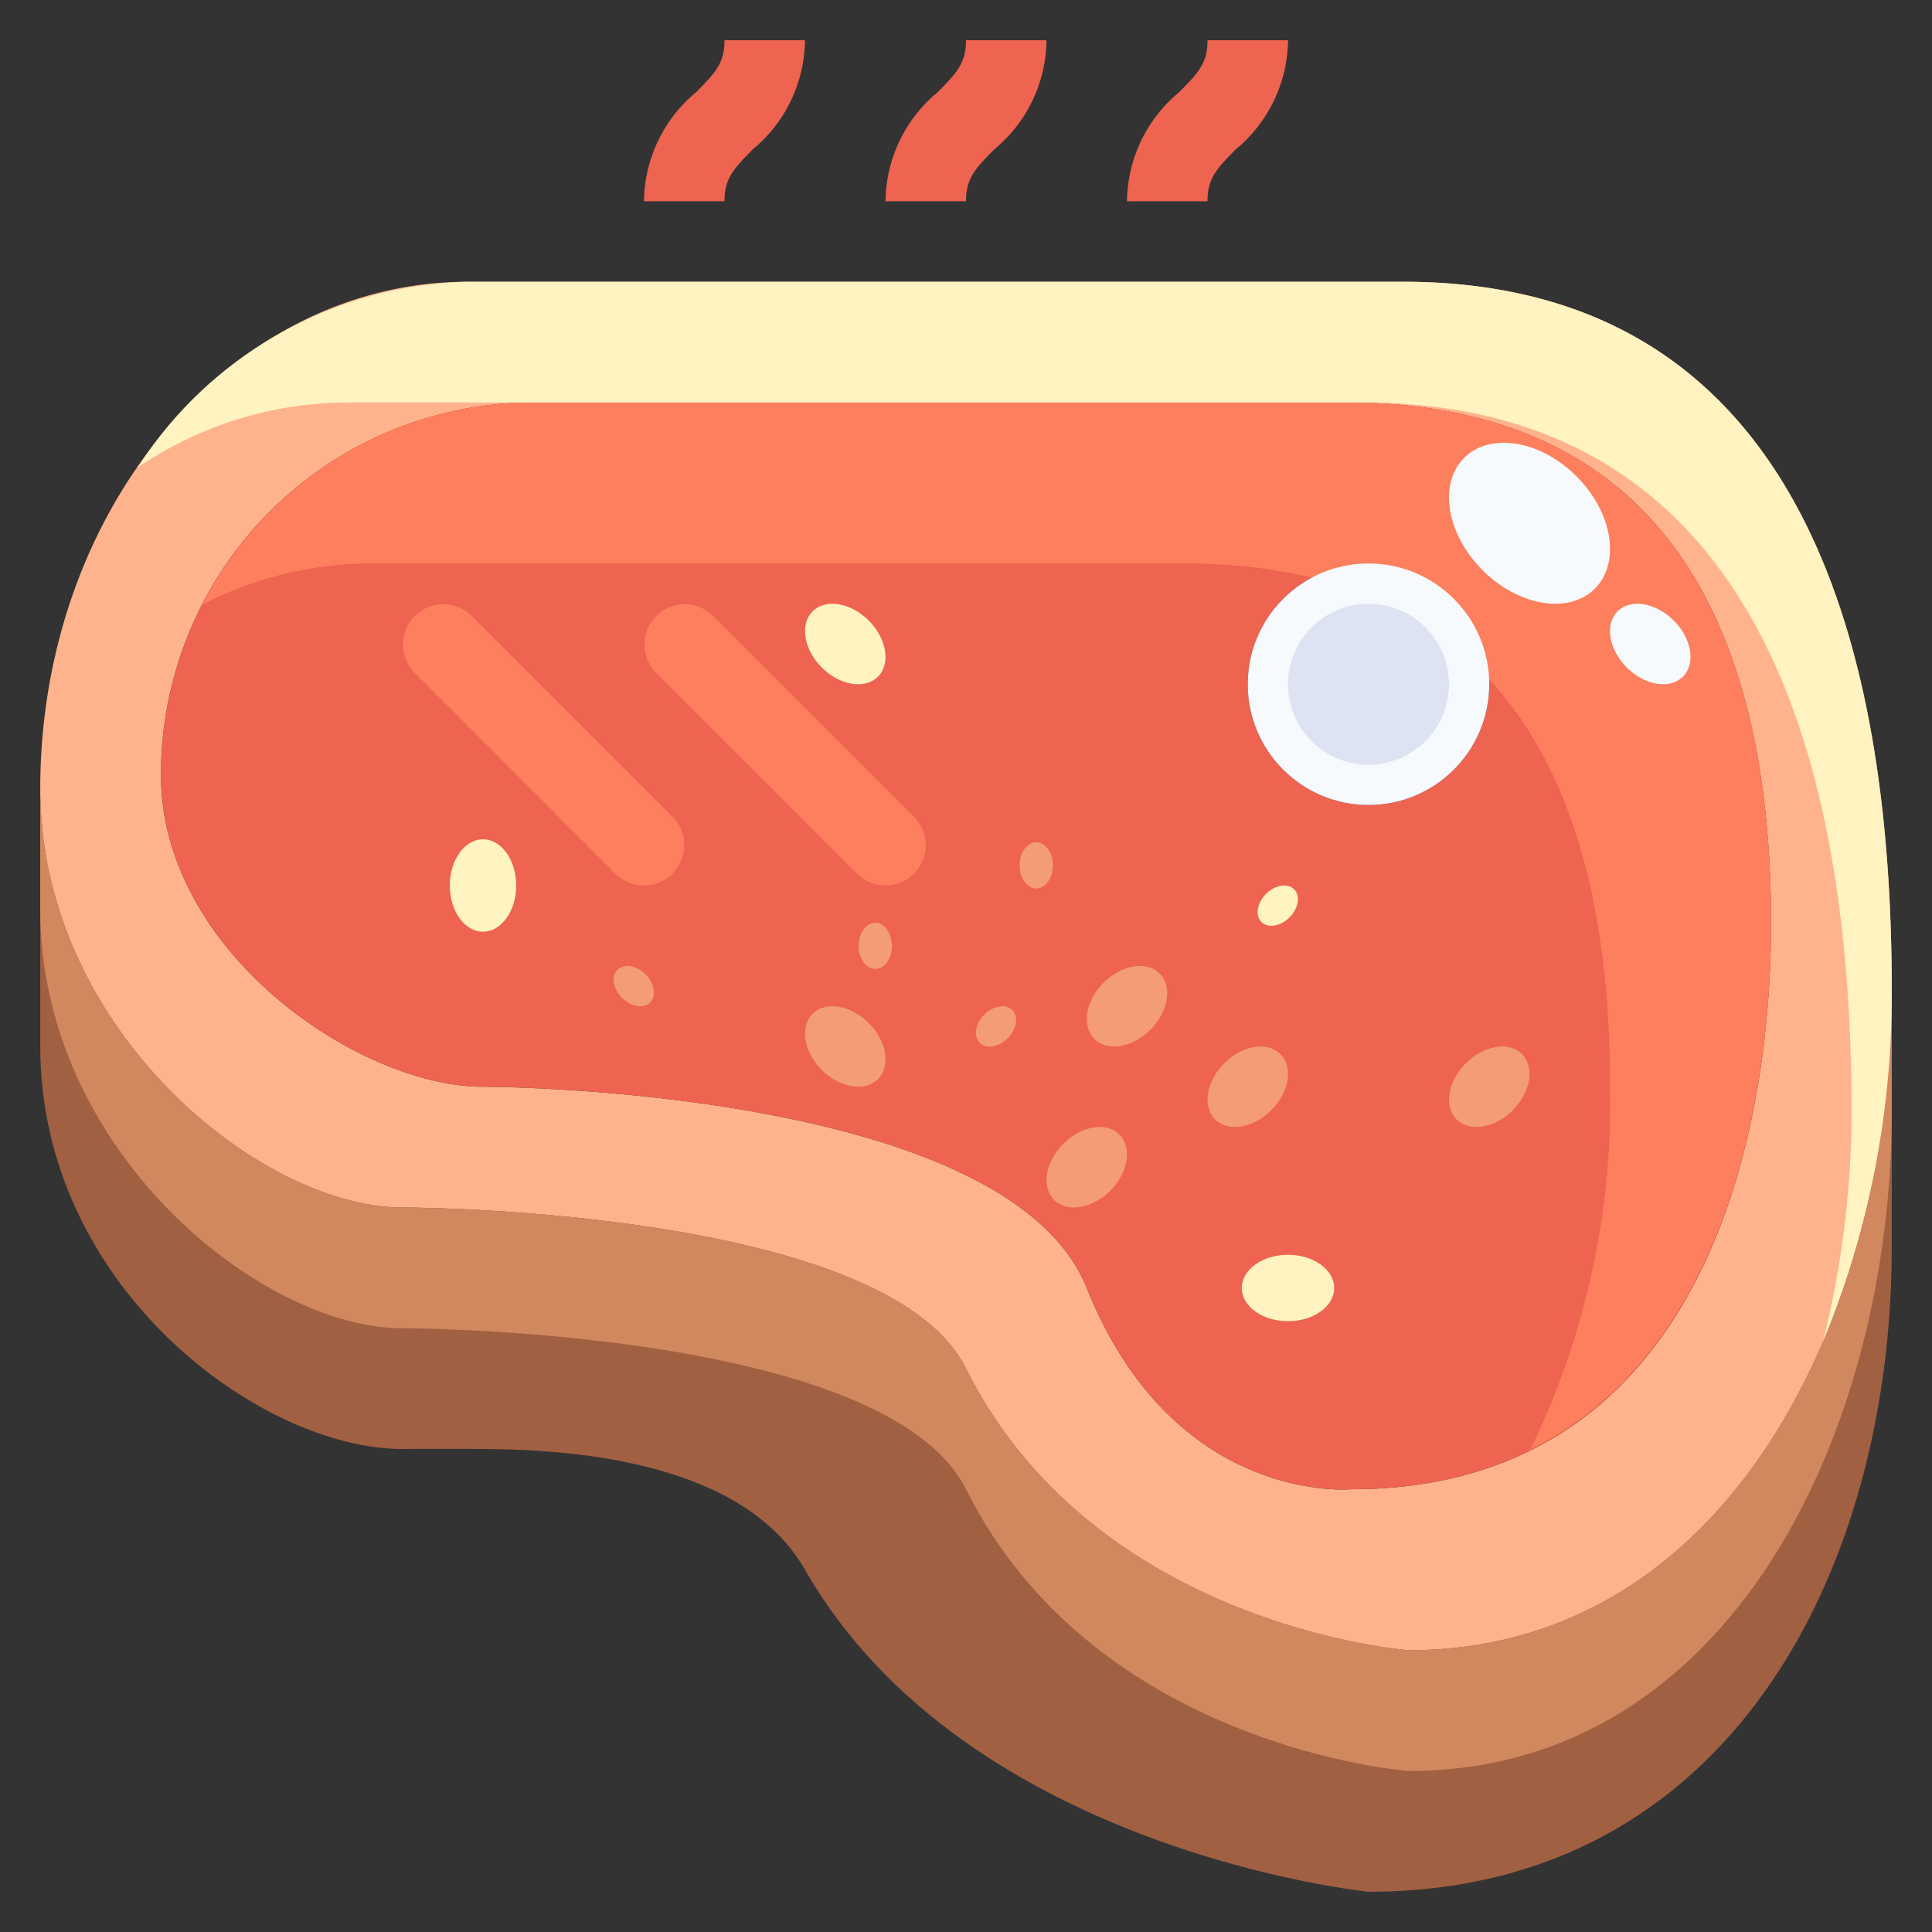 <svg xmlns="http://www.w3.org/2000/svg" viewBox="0 0 48 48"><rect x="0" y="0" width="48" height="48" fill="#333333" stroke="none"/><defs><style>.cls-1{fill:#a16042;}.cls-2{fill:#ffb38d;}.cls-3{fill:#ee6450;}.cls-4{fill:#d2885f;}.cls-5{fill:#fd7f5d;}.cls-6{fill:#f6fafd;}.cls-7{fill:#fff3c1;}.cls-8{fill:#f49c76;}.cls-9{fill:#dee3f3;}</style></defs><title>11-beef</title><g id="_11-beef" data-name="11-beef"><path class="cls-1" d="M47,24.6V31c0,7.96-4,16-13,16,0,0-10-1-14-8-1.5-2.62-5.54-2.99-8-3-1.18-.01-2,0-2,0-3.54,0-9-4.03-9-10V19.6C1,25.57,6.46,30,10,30c0,0,12,0,14,4,3.22,6.44,11,7,11,7C43,41,47,32.56,47,24.6Z"></path><path class="cls-2" d="M44,22.94C44,14.16,40.23,10,33.43,10H13.23A9.24,9.24,0,0,0,4,19.26C4,23.65,8.92,27,12,27c0,0,13,0,15,5,2.17,5.41,6.57,5,6.57,5C42,37,44,28.79,44,22.94ZM34.85,7C42.67,7,47,12.66,47,24.6,47,32.56,43,41,35,41c0,0-7.78-.56-11-7-2-4-14-4-14-4-3.54,0-9-4.43-9-10.4C1,12.64,5.75,7,11.62,7Z"></path><path class="cls-3" d="M33.43,10C40.23,10,44,14.16,44,22.94,44,28.79,42,37,33.57,37c0,0-4.4.41-6.57-5-2-5-15-5-15-5-3.08,0-8-3.35-8-7.74A9.24,9.24,0,0,1,13.23,10ZM37,17a3,3,0,1,0-3,3A3,3,0,0,0,37,17Z"></path><path class="cls-4" d="M35,41s-7.78-.56-11-7c-2-4-14-4-14-4-3.54,0-9-4.43-9-10.4v3C1,28.57,6.46,33,10,33c0,0,12,0,14,4,3.22,6.44,11,7,11,7,8,0,12-8.44,12-16.4v-3C47,32.56,43,41,35,41Z"></path><path class="cls-5" d="M44,22.94C44,14.16,40.23,10,33.43,10H13.23a9.214,9.214,0,0,0-8.2,5.02A9.16,9.16,0,0,1,9.23,14h20.2C36.23,14,40,18.16,40,26.94a19.69,19.69,0,0,1-1.98,9.075C42.731,33.673,44,27.574,44,22.94Z"></path><circle class="cls-6" cx="34" cy="17" r="3"></circle><path class="cls-7" d="M34.85,7H11.62a10.03,10.03,0,0,0-8.2,4.615A9.318,9.318,0,0,1,8.62,10H33.85C41.67,10,46,15.66,46,27.6a23.592,23.592,0,0,1-.706,5.726A22.541,22.541,0,0,0,47,24.6C47,12.66,42.67,7,34.85,7Z"></path><ellipse class="cls-6" cx="38" cy="13" rx="1.65" ry="2.297" transform="translate(1.944 30.69) rotate(-45.02)"></ellipse><ellipse class="cls-6" cx="41" cy="16" rx="0.825" ry="1.148" transform="translate(0.701 33.692) rotate(-45.02)"></ellipse><ellipse class="cls-8" cx="31" cy="27" rx="1.148" ry="0.825" transform="translate(-10.011 29.843) rotate(-45.02)"></ellipse><ellipse class="cls-7" cx="32" cy="32" rx="1.148" ry="0.825"></ellipse><ellipse class="cls-8" cx="24.746" cy="25.5" rx="0.574" ry="0.413" transform="translate(-10.783 24.955) rotate(-44.98)"></ellipse><ellipse class="cls-7" cx="31.746" cy="22.5" rx="0.574" ry="0.413" transform="translate(-6.614 29.025) rotate(-44.98)"></ellipse><ellipse class="cls-8" cx="25.746" cy="21.5" rx="0.413" ry="0.574"></ellipse><ellipse class="cls-8" cx="15.746" cy="24.5" rx="0.413" ry="0.574" transform="translate(-12.71 18.3) rotate(-44.98)"></ellipse><ellipse class="cls-8" cx="21.746" cy="23.5" rx="0.413" ry="0.574"></ellipse><ellipse class="cls-8" cx="21" cy="26" rx="0.825" ry="1.148" transform="translate(-12.235 22.476) rotate(-45.02)"></ellipse><ellipse class="cls-8" cx="27" cy="29" rx="1.148" ry="0.825" transform="translate(-12.598 27.599) rotate(-45.02)"></ellipse><ellipse class="cls-8" cx="28" cy="25" rx="1.148" ry="0.825" transform="translate(-9.476 27.134) rotate(-45.02)"></ellipse><ellipse class="cls-8" cx="37" cy="27" rx="1.148" ry="0.825" transform="translate(-8.252 34.087) rotate(-45.02)"></ellipse><ellipse class="cls-7" cx="21" cy="16" rx="0.825" ry="1.148" transform="translate(-5.164 19.527) rotate(-44.98)"></ellipse><ellipse class="cls-7" cx="12" cy="22" rx="0.825" ry="1.148"></ellipse><path class="cls-5" d="M16,22a1,1,0,0,1-.707-.293l-5-5a1,1,0,0,1,1.414-1.414l5,5A1,1,0,0,1,16,22Z"></path><path class="cls-5" d="M22,22a1,1,0,0,1-.707-.293l-5-5a1,1,0,0,1,1.414-1.414l5,5A1,1,0,0,1,22,22Z"></path><circle class="cls-9" cx="34" cy="17" r="2"></circle><path class="cls-3" d="M18,5H16a3.563,3.563,0,0,1,1.293-2.707C17.783,1.8,18,1.562,18,1h2a3.563,3.563,0,0,1-1.293,2.707C18.217,4.2,18,4.438,18,5Z"></path><path class="cls-3" d="M24,5H22a3.563,3.563,0,0,1,1.293-2.707C23.783,1.8,24,1.562,24,1h2a3.563,3.563,0,0,1-1.293,2.707C24.217,4.2,24,4.438,24,5Z"></path><path class="cls-3" d="M30,5H28a3.563,3.563,0,0,1,1.293-2.707C29.783,1.8,30,1.562,30,1h2a3.563,3.563,0,0,1-1.293,2.707C30.217,4.2,30,4.438,30,5Z"></path></g></svg>